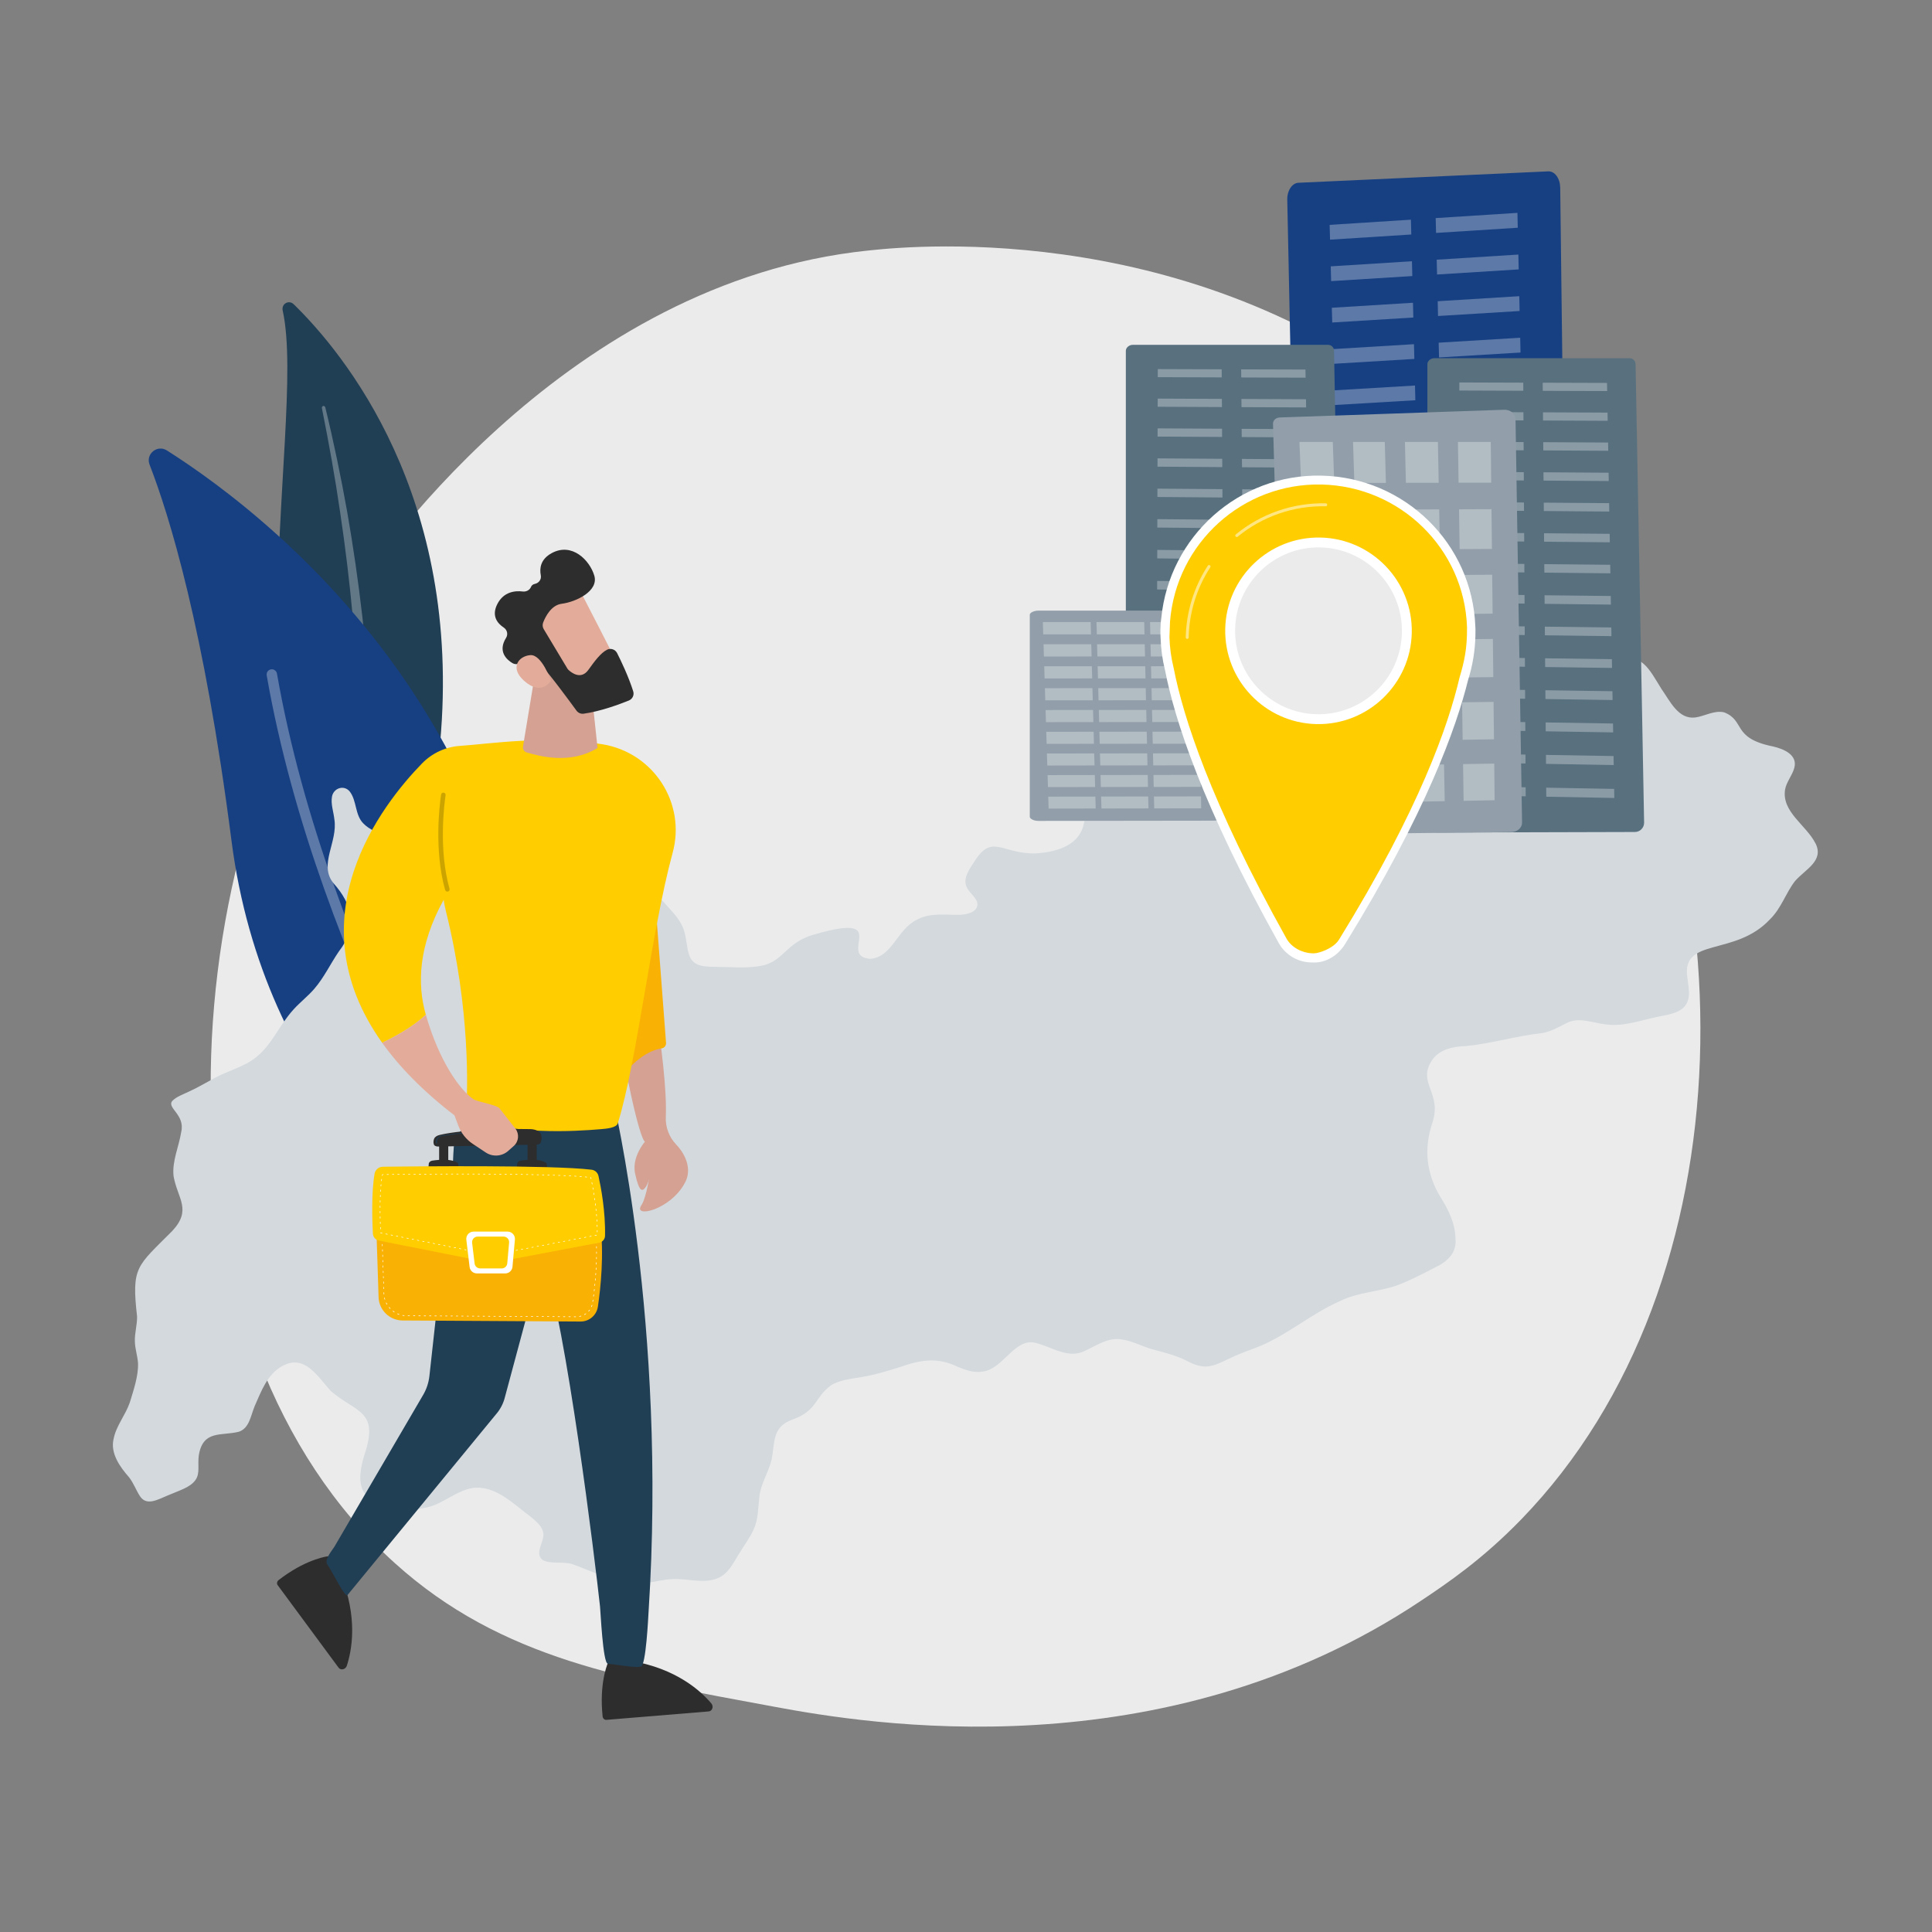 <?xml version="1.0" encoding="UTF-8"?>
<svg id="Ebene_1" data-name="Ebene 1" xmlns="http://www.w3.org/2000/svg" viewBox="0 0 1080 1080">
  <rect x="0" y="0" width="1080" height="1080" fill="#808080" stroke="none"/>
  <defs>
    <style>
      .cls-1 {
        fill: #174083;
      }

      .cls-2, .cls-3 {
        opacity: .3;
      }

      .cls-4 {
        fill: #2d2d2d;
      }

      .cls-5, .cls-6, .cls-3 {
        fill: #fff;
      }

      .cls-6 {
        opacity: .5;
      }

      .cls-7 {
        fill: #ffcd00;
      }

      .cls-8 {
        fill: #d4a192;
      }

      .cls-9 {
        fill: #59717f;
      }

      .cls-10 {
        fill: #929faa;
      }

      .cls-11 {
        opacity: .2;
      }

      .cls-12 {
        fill: #f9b104;
      }

      .cls-13 {
        fill: #203e54;
      }

      .cls-14 {
        fill: #ebebeb;
      }

      .cls-15 {
        fill: #d3d9dd;
      }

      .cls-16 {
        fill: #e3ac9a;
      }
    </style>
  </defs>
  <g id="Tirol">
    <path class="cls-14" d="M850.34,849.39c-21.68,22.34-41.07,35.48-55.92,45.39-144.82,96.7-310.37,68.83-361.56,59.3-82.58-15.37-152.29-26.21-212.18-80.32-136.09-122.95-129.47-379.44-25.48-538.33,12.33-18.84,116.16-172.75,282.07-194.44,4.06-.53,7.09-.83,9.74-1.11,25.67-2.72,184.71-17.06,314.4,91.59,18.56,15.55,48.44,43.61,76.14,86.39,101.3,156.44,101.62,398.74-27.21,531.53Z"/>
    <g>
      <g>
        <path class="cls-13" d="M158.03,173.57c-.82-3.74,3.45-6.13,6.17-3.48,27.62,26.92,94.38,107.23,81.84,245.08-15.73,172.95,20.5,236.87,64.56,276.29,0,0-59.61-19.28-98.48-84.18-95.44-159.34-39.51-367.27-54.09-433.7Z"/>
        <path class="cls-3" d="M179.94,228.11c3.87,19.36,7.38,38.78,10.2,58.27,2.92,19.47,5.28,39,7.06,58.56,1.7,19.55,3.06,39.12,3.61,58.68.64,19.56.47,39.09.24,58.69-.13,19.6-.36,39.34,1.34,59.25,1.68,19.87,5.66,39.97,13.01,58.87,1.84,4.71,3.76,9.41,5.93,13.96,2.09,4.59,4.37,9.09,6.72,13.55,4.75,8.9,10.06,17.51,15.94,25.7,11.8,16.35,25.9,30.93,41.33,43.33,1.62,1.31,3.9,1.04,5.07-.6,1.16-1.61.83-3.94-.72-5.26h-.01c-3.68-3.13-7.32-6.3-10.82-9.61-1.77-1.63-3.48-3.33-5.21-5.01-1.67-1.74-3.41-3.41-5.03-5.19-6.6-7.03-12.74-14.52-18.34-22.41-11.26-15.72-20.4-33.18-27.44-51.23-3.43-9.06-6.22-18.35-8.33-27.79-2.1-9.44-3.52-19.04-4.42-28.7-1.8-19.33-1.72-38.88-1.73-58.48-.03-19.61-.2-39.32-1.13-59.04-.44-9.85-1.06-19.71-1.84-29.55-.36-4.92-.82-9.84-1.27-14.76-.49-4.92-1.01-9.83-1.56-14.74-2.26-19.64-5.09-39.23-8.5-58.73-3.5-19.48-7.5-38.89-12.19-58.13-.13-.55-.67-.9-1.19-.79-.51.11-.82.63-.71,1.16Z"/>
      </g>
      <g>
        <path class="cls-1" d="M291.79,695.54c-1.22,7.36-9.57,11.07-15.91,7.15-34.99-21.68-128.38-91.91-146.49-232.85-15.29-119.01-34.89-182.09-45.78-210.11-2.3-5.93,4.3-11.34,9.67-7.94,59.25,37.51,242.9,177.12,198.51,443.76Z"/>
        <path class="cls-3" d="M281.87,697.43c-.13.13-.28.25-.44.35-1.35.88-3.15.49-4.03-.86-.99-1.53-99.57-154.85-128.31-319.37-.28-1.58.78-3.09,2.37-3.37,1.58-.28,3.09.78,3.37,2.37,28.53,163.32,126.47,315.69,127.46,317.21.77,1.19.57,2.73-.42,3.68Z"/>
      </g>
    </g>
    <path id="Tirol-2" data-name="Tirol" class="cls-15" d="M1014.96,471.57c4.65,9.67-5.49,14.18-11.48,20.88-5.15,6.59-7.7,15.25-14.04,21.44-19.58,21.03-49.6,9.83-46.21,32.49.39,3.3,1.17,7.06.84,10.35-.27,3.45-2.11,6.47-5.1,8.1-3.82,2.19-8.36,2.71-12.62,3.63-9.56,1.98-18.88,5.55-28.59,4.2-7.25-.79-15.16-4.32-21.92-.81-3.63,1.89-8.9,4.8-13.57,5.61-14.33,1.55-28.21,5.81-42.53,7.27-7.47.25-15.77,1.83-19.81,8.87-7.34,12.35,6.52,17.58.6,34.58-4.61,14.08-3.25,27.95,4.76,41.11,4.51,7.14,8.21,14.68,8.35,23.38.67,8.3-5.12,12.92-12,16.13-6.91,3.6-13.62,7.06-20.78,9.77-10.28,3.6-21.78,3.77-31.66,8.67-17.06,7.48-30.53,20.02-48.12,26.53-5.06,1.84-9.83,3.64-14.7,6.04-8.97,4.44-13.56,6.01-23.05.85-6.07-3.06-12.71-4.66-19.22-6.41-5.98-1.69-11.63-4.94-17.67-5.58-7.11-.96-13.27,3.33-19.39,6.19-9.55,5.23-18.64-1.81-27.88-4.1-11.78-3.38-18.06,14.34-29.77,15.96-4.65.85-9.28-.74-13.62-2.48-11.87-5.78-20.92-4.17-33.04.08-6.95,2.19-13.94,4.29-21.15,5.47-5.87,1.09-12.15,1.5-17.27,4.75-9.35,7.18-7.41,14.04-21.5,19.07-11.18,4.13-9.63,12.47-11.45,22.15-1.73,7.42-6.25,13.73-6.93,21.41-.72,6-.52,12.2-3.13,17.73-1.92,4.43-5.49,9.19-8.46,14.12-3.06,4.93-5.78,10.66-11.36,13.09-8.3,3.57-17.38.01-26.18.66-4.29.23-8.53,1.33-12.77,1.93-14.85,2.49-28.58-5.28-42.35-10.25-5.28-1.79-12.3.09-16.85-2.4-5.39-4.24,2.42-11.3-.06-16.65-1.14-3.06-3.88-5.22-6.33-7.28-9.67-7.07-19.72-17.93-32.62-16.34-8.74,1.38-15.83,8.08-24.22,10.52-12.05,3.07-30.07,2.11-36.57-7.96-3.79-5.77-1.79-14.7.21-21.19,8.29-24.81-4.41-23.22-18.88-35.58-7.71-8.69-14.79-20.78-27.2-13.88-8.31,4.61-11.69,14.22-15.34,22.4-2.32,5.83-3.04,12.26-8.77,14.26-9.91,2.5-20.06-1.14-22.43,13.16-.75,5.43.78,9.97-1.78,13.7-1.5,2.23-3.88,3.7-6.31,4.87-2.94,1.39-6.2,2.56-9.23,3.87-6.08,2.55-12.06,6.07-15.71.22-2.09-3.28-3.51-7.2-5.91-10.3-5.08-5.75-10.63-13.44-8.69-21.52,1.48-7.43,6.56-13.12,9.06-20.35,2.11-6.98,4.86-14.86,4.59-22.01-.28-4.04-1.66-7.96-1.76-12.03-.18-4.72,1.33-9.31,1.23-14.05-3.17-27.85-.17-27.83,19.59-47.7,11.22-11.98,3.05-18.08.82-30.67-.97-8.29,2.99-16.62,4.26-24.69,2.35-9.78-8.23-13.48-4.98-17.42,2.32-2.42,6.09-3.65,9.24-5.19,4.98-2.22,9.72-5.13,14.65-7.75,7.4-4,16.29-6.1,22.9-11.43,9.1-7.23,12.8-17.79,21.03-26.81,3.68-4.06,8.14-7.47,11.68-11.62,5.38-6.3,8.87-13.8,13.62-20.77,10.49-13.44,7.8-26.09-3.05-38.17-8.44-10.39,2.62-23.07.52-35.77-.45-4.11-2.05-8.48-1.33-12.53.79-4.75,6.56-6.82,9.83-3.05,4.13,5.07,2.91,13.28,7.79,18.05,6.65,6.79,19.88,8.4,29.09,5.22,10.3-4.08,11.38-15.15,24.96-13.85,12.45.74,22.6,8.24,33.77,12.91,6.99,3.07,13.69,8.64,21.11,9.85,8.73,1.25,16.28-4.75,24.27-7.14,5.64-2.1,15.48-1.69,16.34,5.6.15,3.76-3.26,7.54-3.6,11.5-.67,7,7.49,8.83,12.32,11.6,4.65,2.53,8.18,6.69,11.86,10.76,3.63,4.03,7.27,7.98,8.92,12.92,1.46,4.22,1.52,9.02,2.74,13.27,2.3,8.3,9.96,7.23,17.6,7.52,6.82.03,13.11.64,19.78-.2,16.58-1.49,15.14-13.46,34.06-18.31,42.57-12.12,11.21,12.5,30.09,13.97,12.47-1.02,14.71-16.49,26.36-22.05,7.51-3.97,16.24-2.32,24.3-2.59,4.21-.31,10.05-1.89,9.11-6.85-.62-2.69-4.08-5.23-5.57-7.99-3.11-5.51,1.69-11.3,4.65-15.92,9.49-14.47,15.26-3.01,33.86-3.54,10.43-.75,22.69-3.79,26.16-14.68,3.75-15,7.26-31.39,26.38-30.84,13.46.74,27.15-1.14,40.5-.51,10.74.75,21.41,5.48,30.14-3.59,10.13-9.74,25.08-12.23,39.02-12.75,21.84-3.64,48.41.72,70.1-.75,16.52-1.24,24.14-9.6,16.55-27.27-2.04-5.82-6.56-11.11-6.21-16.93.75-6.56,7.7-9.3,12.44-13.07,4.39-3.11,7.89-7.52,12.78-9.83,13.36-4.79-2.44,20.83,5.3,25.55,3.9,2.5,9.68-.1,13.9-1.03,8.23-2.28,13.58-.92,21.63-.67,5,.18,10.16-.56,14.98-1.72,14.78-4.84,18.89,4.94,25.96,16.28,4.7,6.62,9.33,16.98,18.78,15.82,5.31-.7,10.67-4.18,16.18-2.87,12.01,4.72,4.13,14.38,27.32,19.07,6.05,1.39,13.95,4.72,11.87,12.08-1.12,4.11-4.36,7.73-5.13,11.98-2,12.55,11.82,19.86,16.96,30.06l.08.17Z"/>
    <g>
      <g>
        <path class="cls-4" d="M190.3,880.07l-6.89-10.12s-10.86,1.17-25.1,11.41c-.84.61-1.7,1.23-2.56,1.91-.92.72-1.17,1.97-.54,2.83l34.08,46.17c1.09,1.47,3.43,1.09,4.32-.54.08-.14.16-.28.22-.44,2.74-8.26,6.54-27-3.53-51.22Z"/>
        <path class="cls-4" d="M397.99,952.74c-.08-.14-.15-.28-.26-.41-5.59-6.68-19.53-19.76-45.42-23.93l-12.23.54s-4.72,9.85-3.49,27.35c.07,1.04.16,2.09.27,3.18.12,1.16,1.06,2.03,2.12,1.94l57.19-4.71c1.83-.15,2.73-2.35,1.81-3.96Z"/>
        <path class="cls-13" d="M342.66,614.39l-72.19-2.6s-16.41,23.7-16.8,29.36c-.21,2.99-.36,5.84-.46,8.57l-13.16,119.45c-.43,3.88-1.69,7.61-3.71,10.95l-49.4,84.5c-1.78,2.75-5.92,7.53-3.89,10.11,2.34,2.96,9.73,18.59,11.19,16.93l82.97-100.99c2.43-2.77,4.16-6.08,5.04-9.65l21.1-78.51c13.37,39.31,29.23,169.39,32.07,195.53.3,2.74,1.6,31.74,4.35,31.98,5.14.46,14.17,2.33,18.45,1.7,2.91-.43,4.16-27.96,4.35-30.89,10.37-160.79-19.9-286.45-19.9-286.45Z"/>
      </g>
      <g>
        <path class="cls-8" d="M383.19,660.58c3.35-6.74.52-14.79-5.23-20.81-3.98-4.16-6.05-9.8-5.78-15.54,1.23-26.44-11.13-107.61-23.52-117.53-21.58-17.26,5.75,127.29,11.84,131.51,6.8,1.86,1.44,30.65-1.85,35.34-5.46,7.8,16.66,2.87,24.53-12.97Z"/>
        <path class="cls-8" d="M363,635.41s-10.35,9.69-7.95,20.72c2.41,11.03,4.21,9.92,6.12,7.12,1.91-2.8,9.38-26.95,1.83-27.84Z"/>
        <path class="cls-12" d="M347.91,601.1c6.79-7.96,13.98-13.79,22.05-15.08,1.45-.23,2.47-1.55,2.36-3.01l-8.69-114.49-38.63,31.41,22.92,101.17Z"/>
      </g>
      <g>
        <path class="cls-7" d="M376.01,476.74c7.58-27.8-10.63-55.89-39.05-60.66-31.65-5.31-63.93-.16-79.79.87-8.05.52-15.6,4.02-21.23,9.79-22.34,22.9-72.17,86.26-22.29,156.19,7.13-3.41,17.31-8.96,24.4-15.66-4.95-17.18-4.13-38.7,9.97-64.3.3,2.12.7,4.22,1.22,6.29,13.91,55.62,12.08,101.09,11.41,111.58-.09,1.39.63,2.74,1.89,3.34,22.1,10.51,58.71,8.31,73.52,7.02,2.71-.24,8.48-.65,9.29-3.24,10.85-34.75,18.62-107.05,30.66-151.21Z"/>
        <path class="cls-11" d="M248.83,497.51c-6.25-22.27-3.13-47.46-2.26-53.36.1-.71.77-1.18,1.48-1.06h0c.68.12,1.14.75,1.04,1.43-.84,5.7-3.93,30.48,2.2,52.3.19.67-.19,1.36-.85,1.56h0c-.68.2-1.4-.19-1.59-.87Z"/>
      </g>
      <path class="cls-8" d="M301.18,363.97l-8.83,53.41c-.23,1.44.64,2.83,2.05,3.23,6.68,1.92,24.18,7.05,39.63-2.5l-4.65-43.57-28.2-10.58Z"/>
      <g>
        <path class="cls-12" d="M210.29,683.6l1.34,41.52c.23,7.24,6.17,13,13.45,13.04l99.43.59c4.86.03,9.01-3.51,9.72-8.3,1.55-10.49,3.54-29.25,1.31-46.86h-125.24Z"/>
        <path class="cls-5" d="M321.83,736.23h-.9c-.08,0-.15-.07-.15-.16,0-.08.07-.15.15-.15h.9c.08,0,.15.07.15.16,0,.08-.07.15-.15.15ZM318.83,736.21h-.9c-.08,0-.15-.07-.15-.16,0-.08.07-.15.15-.15h.9c.08,0,.15.07.15.16,0,.08-.07.15-.15.15ZM315.84,736.2h-.9c-.08,0-.15-.07-.15-.16,0-.08.07-.15.15-.15h.9c.08,0,.15.07.15.16,0,.08-.07.15-.15.15ZM312.84,736.18h-.9c-.08,0-.15-.07-.15-.16,0-.08.07-.15.15-.15h.9c.08,0,.15.07.15.16,0,.08-.07.15-.15.15ZM309.85,736.16h-.9c-.08,0-.15-.07-.15-.16,0-.08.08-.14.15-.15h.9c.08,0,.15.07.15.16,0,.08-.07.15-.15.15ZM306.85,736.14h-.9c-.08,0-.15-.07-.15-.16,0-.08.07-.15.15-.15h.9c.08,0,.15.07.15.16,0,.08-.07.15-.15.15ZM303.86,736.12h-.9c-.08,0-.15-.07-.15-.16,0-.08.07-.15.15-.15h.9c.08,0,.15.07.15.16,0,.08-.07.15-.15.15ZM300.86,736.11h-.9c-.08,0-.15-.07-.15-.16,0-.08.07-.15.15-.15h.9c.08,0,.15.07.15.16,0,.08-.07.15-.15.15ZM297.87,736.09h-.9c-.08,0-.15-.07-.15-.16,0-.08.08-.15.15-.15h.9c.08,0,.15.07.15.16,0,.08-.07.15-.15.15ZM294.87,736.07h-.9c-.08,0-.15-.07-.15-.16,0-.08.07-.15.15-.15h.9c.08,0,.15.07.15.16,0,.08-.07.15-.15.15ZM291.87,736.05h-.9c-.08,0-.15-.07-.15-.16,0-.08.07-.15.15-.15h.9c.08,0,.15.07.15.16,0,.08-.07.15-.15.15ZM323.91,736.05c-.07,0-.13-.05-.15-.12-.02-.08.04-.16.12-.18.29-.06.58-.13.86-.21.08-.02.16.02.19.1.02.08-.02.16-.1.19-.29.09-.59.16-.89.22,0,0-.02,0-.03,0ZM288.88,736.04h-.9c-.08,0-.15-.07-.15-.16,0-.08.07-.15.15-.15h.9c.08,0,.15.07.15.16,0,.08-.07.15-.15.15ZM285.88,736.02h-.9c-.08,0-.15-.07-.15-.16,0-.08.07-.16.15-.15h.9c.08,0,.15.07.15.16,0,.08-.07.15-.15.15ZM282.89,736h-.9c-.08,0-.15-.07-.15-.16,0-.08.07-.15.15-.15h.9c.08,0,.15.07.15.16,0,.08-.07.15-.15.15ZM279.89,735.98h-.9c-.08,0-.15-.07-.15-.16,0-.08.07-.15.15-.15h.9c.08,0,.15.07.15.16,0,.08-.07.15-.15.15ZM276.9,735.97h-.9c-.08,0-.15-.07-.15-.16,0-.08.07-.15.15-.15h.9c.08,0,.15.07.15.16,0,.08-.07.15-.15.15ZM273.9,735.95h-.9c-.08,0-.15-.07-.15-.16,0-.08.07-.15.15-.15h.9c.08,0,.15.07.15.16,0,.08-.07.15-.15.15ZM270.91,735.93h-.9c-.08,0-.15-.07-.15-.16,0-.08.07-.15.15-.15h.9c.08,0,.15.07.15.16,0,.08-.07.15-.15.15ZM267.91,735.91h-.9c-.08,0-.15-.07-.15-.16,0-.08.07-.14.15-.15h.9c.08,0,.15.07.15.16,0,.08-.07.15-.15.15ZM264.92,735.89h-.9c-.08,0-.15-.07-.15-.16,0-.08.07-.15.15-.15h.9c.08,0,.15.07.15.16,0,.08-.07.15-.15.15ZM261.92,735.88h-.9c-.08,0-.15-.07-.15-.16,0-.08.07-.15.15-.15h.9c.08,0,.15.07.15.16,0,.08-.07.15-.15.15ZM258.92,735.86h-.9c-.08,0-.15-.07-.15-.16,0-.08.07-.15.15-.15h.9c.08,0,.15.07.15.16,0,.08-.07.15-.15.15ZM255.93,735.84h-.9c-.08,0-.15-.07-.15-.16,0-.08.07-.15.15-.15h.9c.08,0,.15.07.15.16,0,.08-.07.15-.15.15ZM252.93,735.82h-.9c-.08,0-.15-.07-.15-.16,0-.08.07-.15.15-.15h.9c.08,0,.15.07.15.16,0,.08-.07.15-.15.15ZM249.94,735.81h-.9c-.08,0-.15-.07-.15-.16,0-.08.07-.15.15-.15h.9c.08,0,.15.07.15.16,0,.08-.07.15-.15.15ZM246.94,735.79h-.9c-.08,0-.15-.07-.15-.16,0-.08.07-.15.15-.15h.9c.08,0,.15.07.15.16,0,.08-.07.15-.15.15ZM243.95,735.77h-.9c-.08,0-.15-.07-.15-.16,0-.08.07-.16.15-.15h.9c.08,0,.15.07.15.16,0,.08-.07.15-.15.15ZM240.95,735.75h-.9c-.08,0-.15-.07-.15-.16,0-.08.07-.15.15-.15h.9c.08,0,.15.07.15.16,0,.08-.07.15-.15.15ZM237.96,735.74h-.9c-.08,0-.15-.07-.15-.16,0-.08.07-.15.15-.15h.9c.08,0,.15.07.15.16,0,.08-.07.15-.15.15ZM234.96,735.72h-.9c-.08,0-.15-.07-.15-.16,0-.08.07-.15.15-.15h.9c.08,0,.15.07.15.16,0,.08-.07.15-.15.15ZM231.96,735.7h-.9c-.08,0-.15-.07-.15-.16,0-.08.07-.15.15-.15h.9c.08,0,.15.07.15.16,0,.08-.07.15-.15.15ZM228.97,735.68h-.9c-.08,0-.15-.07-.15-.16,0-.08.07-.15.15-.15h.9c.08,0,.15.07.15.16,0,.08-.07.15-.15.15ZM225.98,735.59s-.01,0-.02,0c-.3-.03-.6-.08-.9-.14-.08-.02-.13-.09-.12-.17.02-.08.09-.14.17-.12.29.05.59.1.88.13.08,0,.14.08.13.17,0,.08-.07.13-.15.13ZM326.71,735.01c-.05,0-.1-.03-.13-.08-.04-.07-.02-.16.06-.2.26-.15.51-.31.75-.47.07-.05.16-.03.21.04.05.07.03.16-.04.21-.25.17-.51.34-.77.49-.02.01-.05.02-.07.02ZM223.07,734.9s-.03,0-.05,0c-.28-.1-.57-.22-.84-.34-.08-.03-.11-.12-.08-.2.03-.08.12-.11.2-.08.27.12.55.23.82.33.08.03.12.11.09.19-.02.06-.08.1-.14.1ZM220.4,733.56s-.06,0-.08-.02c-.25-.17-.5-.34-.74-.52-.07-.05-.08-.14-.03-.21.05-.07.14-.08.21-.03.23.18.48.35.72.51.07.05.09.14.04.21-.03.04-.08.07-.13.07ZM329.03,733.14s-.07-.01-.1-.04c-.06-.06-.07-.15-.01-.21.2-.22.38-.45.56-.69.05-.07.14-.08.21-.03.07.05.08.14.03.21-.18.24-.37.48-.58.71-.03.03-.07.05-.11.05ZM218.11,731.65s-.08-.02-.11-.05c-.21-.22-.41-.45-.6-.68-.05-.06-.04-.16.02-.21.06-.05.16-.04.21.02.19.23.38.45.59.67.06.06.05.15,0,.21-.03.03-.07.04-.1.04ZM330.63,730.63s-.04,0-.06-.01c-.08-.03-.11-.12-.08-.2.12-.27.22-.55.31-.83.03-.08.11-.12.19-.1.08.03.12.11.1.19-.09.29-.2.58-.32.86-.02.06-.08.09-.14.09ZM216.32,729.25c-.05,0-.1-.03-.13-.07-.15-.26-.3-.53-.43-.8-.04-.07,0-.16.07-.2.07-.04.16,0,.2.07.13.26.27.53.42.78.04.07.02.16-.05.2-.02.01-.05.02-.07.02ZM331.37,727.73s-.01,0-.02,0c-.08-.01-.14-.09-.13-.17.04-.29.08-.59.13-.89.01-.08.09-.14.17-.13.08.01.14.09.13.17-.04.3-.08.6-.13.89-.01.07-.07.13-.15.13ZM215.13,726.51c-.06,0-.12-.04-.14-.11-.09-.29-.16-.58-.23-.88-.02-.08.03-.16.11-.18.08-.02.16.03.18.11.06.29.14.58.22.86.02.08-.02.16-.1.19-.01,0-.03,0-.04,0ZM331.78,724.77s-.01,0-.02,0c-.08-.01-.14-.09-.13-.17.04-.29.08-.59.11-.89.01-.08.08-.14.17-.13.08.01.14.09.13.17-.04.3-.08.6-.11.89,0,.08-.07.13-.15.13ZM214.62,723.57c-.08,0-.15-.06-.15-.14,0-.1-.01-.21-.01-.31l-.02-.59c0-.08.06-.15.15-.15.08,0,.15.06.15.15l.02.59c0,.1,0,.2.01.3,0,.08-.06.15-.14.16,0,0,0,0,0,0ZM332.15,721.79s-.01,0-.02,0c-.08,0-.14-.08-.13-.17.03-.29.07-.59.1-.89,0-.08.08-.14.17-.13.08,0,.14.08.13.17-.03.3-.07.6-.1.89,0,.08-.07.13-.15.13ZM214.52,720.57c-.08,0-.15-.06-.15-.15l-.03-.9c0-.08.06-.15.14-.15.08,0,.15.06.15.15l.03.9c0,.08-.06.15-.14.15h0ZM332.47,718.81s-.01,0-.02,0c-.08,0-.14-.08-.13-.16.03-.3.06-.59.09-.89,0-.08.08-.14.16-.13.08,0,.14.08.13.16-.03.3-.06.6-.09.9,0,.08-.07.13-.15.13ZM214.42,717.58c-.08,0-.15-.06-.15-.15l-.03-.9c0-.08.06-.15.14-.15.08,0,.15.06.15.15l.03.9c0,.08-.06.15-.14.15h0ZM332.75,715.83s0,0-.01,0c-.08,0-.14-.08-.14-.16.03-.3.05-.59.08-.89,0-.08.08-.14.16-.14.08,0,.14.08.14.16-.02.3-.05.6-.08.9,0,.08-.07.14-.15.14ZM214.33,714.58c-.08,0-.15-.06-.15-.15l-.03-.9c0-.08.06-.15.14-.15.07,0,.15.06.15.14l.03.9c0,.08-.06.15-.15.15h0ZM332.99,712.84s0,0-.01,0c-.08,0-.14-.08-.14-.16.02-.3.04-.6.06-.9,0-.08.08-.15.16-.14.08,0,.14.08.14.16-.02.3-.04.6-.06.9,0,.08-.07.14-.15.14ZM214.23,711.59c-.08,0-.15-.06-.15-.14l-.03-.9c0-.08.06-.15.14-.15.07,0,.15.06.15.14l.03.9c0,.08-.06.15-.14.15h0ZM333.19,709.85s0,0,0,0c-.08,0-.15-.08-.14-.16.02-.3.03-.6.05-.9,0-.08.08-.15.16-.14.08,0,.15.07.14.16-.02.3-.03.6-.05.9,0,.08-.07.14-.15.14ZM214.14,708.6c-.08,0-.15-.06-.15-.14l-.03-.9c0-.08.06-.15.14-.15.07,0,.15.06.15.14l.03.9c0,.08-.06.15-.14.15h0ZM333.33,706.86h0c-.08,0-.15-.07-.14-.16.01-.3.02-.6.03-.9,0-.08.07-.14.16-.14.08,0,.15.07.14.16-.01.3-.02.6-.03.9,0,.08-.07.14-.15.14ZM214.04,705.6c-.08,0-.15-.06-.15-.15l-.03-.9c0-.08.06-.15.14-.15.07,0,.15.06.15.15l.03.9c0,.08-.06.15-.14.15h0ZM333.43,703.87h0c-.08,0-.15-.07-.15-.15,0-.3.01-.6.02-.9,0-.08.07-.15.15-.15h0c.08,0,.15.07.15.15,0,.3-.01.6-.02.9,0,.08-.07.15-.15.15ZM213.94,702.61c-.08,0-.15-.06-.15-.15l-.03-.9c0-.08.06-.15.14-.15.08,0,.15.06.15.15l.03.9c0,.08-.06.15-.14.15h0ZM333.47,700.87h0c-.08,0-.15-.07-.15-.15,0-.3,0-.6,0-.9,0-.08.07-.15.15-.15s.15.07.15.15c0,.3,0,.6,0,.9,0,.08-.07.15-.15.15ZM213.85,699.61c-.08,0-.15-.06-.15-.14l-.03-.9c0-.08.06-.15.14-.15.08,0,.15.06.15.15l.03.9c0,.08-.06.15-.14.15h0ZM333.46,697.88c-.08,0-.15-.07-.15-.15,0-.3,0-.6-.01-.9,0-.08.06-.15.15-.15.09.01.15.06.15.15,0,.3.01.6.01.9,0,.08-.06.15-.15.15h0ZM213.75,696.62c-.08,0-.15-.06-.15-.15l-.03-.9c0-.08.06-.15.14-.15.08,0,.15.06.15.15l.03.9c0,.08-.06.15-.14.15h0ZM333.39,694.88c-.08,0-.15-.06-.15-.14-.01-.3-.02-.6-.03-.9,0-.08.06-.15.14-.16.08,0,.15.06.16.14.01.3.02.6.03.9,0,.08-.06.15-.14.16h0ZM213.65,693.63c-.08,0-.15-.06-.15-.14l-.03-.9c0-.08.06-.15.14-.15.08,0,.15.06.15.14l.03.9c0,.08-.06.15-.14.15h0ZM333.26,691.89c-.08,0-.14-.06-.15-.14-.02-.3-.03-.6-.05-.9,0-.08.06-.15.14-.16.08,0,.15.06.16.14.02.3.04.6.05.9,0,.08-.06.15-.14.16,0,0,0,0,0,0ZM213.56,690.63c-.08,0-.15-.06-.15-.15l-.03-.9c0-.08.06-.15.14-.15.08,0,.15.06.15.15l.03.9c0,.08-.06.15-.14.15h0ZM333.05,688.9c-.08,0-.14-.06-.15-.14-.02-.3-.05-.6-.07-.89,0-.08.05-.15.14-.16.09,0,.16.05.16.14.03.3.05.6.08.9,0,.08-.06.15-.14.16,0,0,0,0-.01,0ZM213.46,687.64c-.08,0-.15-.06-.15-.15l-.03-.9c0-.08.06-.15.14-.15.07,0,.15.06.15.15l.03.9c0,.08-.06.15-.14.15h0ZM332.78,685.92c-.08,0-.14-.06-.15-.13-.03-.3-.06-.6-.1-.89,0-.08.05-.16.13-.17.08-.01.16.05.17.13.03.3.07.6.1.89,0,.08-.05.16-.13.16,0,0-.01,0-.02,0ZM213.37,684.64c-.08,0-.15-.06-.15-.15l-.03-.9c0-.08.06-.15.14-.15.07,0,.15.06.15.15l.03.9c0,.08-.06.15-.14.15h0ZM331.72,683.75h-.9c-.08,0-.15-.07-.15-.15s.07-.15.15-.15h.9c.08,0,.15.07.15.15s-.07.15-.15.15ZM328.72,683.75h-.9c-.08,0-.15-.07-.15-.15s.07-.15.15-.15h.9c.08,0,.15.07.15.15s-.07.15-.15.15ZM325.72,683.75h-.9c-.08,0-.15-.07-.15-.15s.07-.15.15-.15h.9c.08,0,.15.07.15.15s-.07.15-.15.15ZM322.73,683.75h-.9c-.08,0-.15-.07-.15-.15s.07-.15.15-.15h.9c.08,0,.15.07.15.15s-.07.15-.15.15ZM319.73,683.75h-.9c-.08,0-.15-.07-.15-.15s.07-.15.15-.15h.9c.08,0,.15.07.15.15s-.07.15-.15.15ZM316.74,683.75h-.9c-.08,0-.15-.07-.15-.15s.07-.15.15-.15h.9c.08,0,.15.07.15.15s-.07.15-.15.15ZM313.74,683.75h-.9c-.08,0-.15-.07-.15-.15s.07-.15.15-.15h.9c.08,0,.15.07.15.15s-.07.15-.15.15ZM310.75,683.75h-.9c-.08,0-.15-.07-.15-.15s.07-.15.15-.15h.9c.08,0,.15.07.15.15s-.07.15-.15.15ZM307.75,683.75h-.9c-.08,0-.15-.07-.15-.15s.07-.15.15-.15h.9c.08,0,.15.07.15.15s-.07.15-.15.15ZM304.76,683.75h-.9c-.08,0-.15-.07-.15-.15s.07-.15.15-.15h.9c.08,0,.15.07.15.15s-.07.15-.15.15ZM301.76,683.75h-.9c-.08,0-.15-.07-.15-.15s.07-.15.15-.15h.9c.08,0,.15.07.15.15s-.07.15-.15.15ZM298.76,683.75h-.9c-.08,0-.15-.07-.15-.15s.07-.15.15-.15h.9c.08,0,.15.07.15.15s-.07.15-.15.15ZM295.77,683.75h-.9c-.08,0-.15-.07-.15-.15s.07-.15.15-.15h.9c.08,0,.15.07.15.15s-.07.15-.15.15ZM292.77,683.75h-.9c-.08,0-.15-.07-.15-.15s.07-.15.15-.15h.9c.08,0,.15.07.15.15s-.07.15-.15.15ZM289.78,683.75h-.9c-.08,0-.15-.07-.15-.15s.07-.15.15-.15h.9c.08,0,.15.07.15.15s-.07.15-.15.15ZM286.78,683.75h-.9c-.08,0-.15-.07-.15-.15s.07-.15.15-.15h.9c.08,0,.15.07.15.15s-.07.15-.15.15ZM283.79,683.75h-.9c-.08,0-.15-.07-.15-.15s.07-.15.15-.15h.9c.08,0,.15.07.15.15s-.07.15-.15.15ZM280.79,683.75h-.9c-.08,0-.15-.07-.15-.15s.07-.15.15-.15h.9c.08,0,.15.07.15.15s-.07.15-.15.15ZM277.8,683.75h-.9c-.08,0-.15-.07-.15-.15s.07-.15.15-.15h.9c.08,0,.15.07.15.15s-.07.15-.15.15ZM274.8,683.75h-.9c-.08,0-.15-.07-.15-.15s.07-.15.15-.15h.9c.08,0,.15.07.15.15s-.07.15-.15.15ZM271.81,683.75h-.9c-.08,0-.15-.07-.15-.15s.07-.15.15-.15h.9c.08,0,.15.07.15.15s-.07.15-.15.15ZM268.81,683.75h-.9c-.08,0-.15-.07-.15-.15s.07-.15.15-.15h.9c.08,0,.15.07.15.15s-.07.15-.15.15ZM265.81,683.75h-.9c-.08,0-.15-.07-.15-.15s.07-.15.15-.15h.9c.08,0,.15.07.15.15s-.07.15-.15.15ZM262.82,683.75h-.9c-.08,0-.15-.07-.15-.15s.07-.15.15-.15h.9c.08,0,.15.07.15.15s-.07.15-.15.15ZM259.82,683.75h-.9c-.08,0-.15-.07-.15-.15s.07-.15.15-.15h.9c.08,0,.15.07.15.15s-.07.15-.15.15ZM256.83,683.75h-.9c-.08,0-.15-.07-.15-.15s.07-.15.15-.15h.9c.08,0,.15.07.15.15s-.07.15-.15.15ZM253.83,683.75h-.9c-.08,0-.15-.07-.15-.15s.07-.15.15-.15h.9c.08,0,.15.07.15.15s-.07.15-.15.15ZM250.84,683.75h-.9c-.08,0-.15-.07-.15-.15s.07-.15.15-.15h.9c.08,0,.15.07.15.15s-.07.15-.15.15ZM247.84,683.75h-.9c-.08,0-.15-.07-.15-.15s.07-.15.15-.15h.9c.08,0,.15.07.15.15s-.07.15-.15.15ZM244.85,683.75h-.9c-.08,0-.15-.07-.15-.15s.07-.15.15-.15h.9c.08,0,.15.07.15.15s-.07.15-.15.15ZM241.85,683.75h-.9c-.08,0-.15-.07-.15-.15s.07-.15.15-.15h.9c.08,0,.15.07.15.15s-.07.15-.15.15ZM238.85,683.75h-.9c-.08,0-.15-.07-.15-.15s.07-.15.15-.15h.9c.08,0,.15.07.15.15s-.07.15-.15.15ZM235.86,683.75h-.9c-.08,0-.15-.07-.15-.15s.07-.15.15-.15h.9c.08,0,.15.07.15.15s-.07.15-.15.15ZM232.86,683.75h-.9c-.08,0-.15-.07-.15-.15s.07-.15.15-.15h.9c.08,0,.15.07.15.15s-.07.15-.15.15ZM229.87,683.75h-.9c-.08,0-.15-.07-.15-.15s.07-.15.15-.15h.9c.08,0,.15.07.15.15s-.07.15-.15.15ZM226.87,683.75h-.9c-.08,0-.15-.07-.15-.15s.07-.15.15-.15h.9c.08,0,.15.07.15.15s-.07.15-.15.15ZM223.88,683.75h-.9c-.08,0-.15-.07-.15-.15s.07-.15.15-.15h.9c.08,0,.15.07.15.15s-.07.15-.15.15ZM220.88,683.75h-.9c-.08,0-.15-.07-.15-.15s.07-.15.15-.15h.9c.08,0,.15.07.15.15s-.07.15-.15.15ZM217.89,683.75h-.9c-.08,0-.15-.07-.15-.15s.07-.15.15-.15h.9c.08,0,.15.07.15.15s-.07.15-.15.15ZM214.89,683.75h-.9c-.08,0-.15-.07-.15-.15s.07-.15.15-.15h.9c.08,0,.15.07.15.15s-.07.15-.15.15Z"/>
        <g>
          <path class="cls-4" d="M250.58,648.42v-9.95h-5.1v9.9c-1.56.11-2.94.29-3.89.44-.83.13-1.53.67-1.87,1.44l-.3,3.2,17.2.49-.55-3.72c-1.41-1.05-3.4-1.58-5.49-1.8Z"/>
          <path class="cls-4" d="M305.5,650.22c-1.41-1.05-3.4-1.58-5.49-1.8v-11.01h-5.1v10.96c-1.56.11-2.94.29-3.89.44-.83.13-1.53.67-1.87,1.44l-.3,3.2,17.2.49-.55-3.72Z"/>
        </g>
        <path class="cls-4" d="M244.96,640.93l54.88-1.09c1.25-.02,2.31-.56,2.53-1.3.3-1.03.57-2.56.17-4.16-.45-1.81-3.06-3.16-6.14-3.2-10.24-.15-36.3-.14-50.66,3.26-1.52.36-2.65,1.14-3.03,2.08-.37.9-.61,2.11-.13,3.33.25.65,1.26,1.1,2.39,1.08Z"/>
        <path class="cls-13" d="M244.01,639.26c-.15,0-.28-.07-.3-.16,0-.05-.21-1.29.33-2.48.41-.91,1.62-1.65,3.16-1.92,3.06-.54,8.91-1.45,13.69-1.53.17,0,.3.08.31.17,0,.1-.13.18-.29.18-4.71.08-10.5.98-13.54,1.51-1.33.23-2.39.87-2.75,1.67-.51,1.13-.31,2.34-.31,2.36.02.1-.1.19-.27.2-.01,0-.02,0-.03,0Z"/>
        <path class="cls-7" d="M213.96,652.21c17.73-.23,94.42-1.03,116.7,1.66,1.92.23,3.48,1.63,3.9,3.51,1.32,5.95,3.96,19.78,3.65,33.48-.04,1.86-1.41,3.44-3.25,3.79l-50.85,9.62h-18.06l-54.19-10.77c-1.91-.38-3.32-2-3.42-3.93-.35-6.89-.9-23.07.96-33.48.4-2.21,2.3-3.84,4.56-3.87Z"/>
        <path class="cls-5" d="M266.48,700.03s-.02,0-.03,0l-.88-.18c-.08-.02-.13-.09-.12-.18.02-.08.09-.13.18-.12l.88.18c.08.02.13.1.12.18-.01.07-.08.12-.15.12ZM283.41,700.03h-.9c-.08,0-.15-.07-.15-.15s.07-.15.15-.15h.9c.08,0,.15.07.15.15s-.07.15-.15.15ZM280.42,700.03h-.9c-.08,0-.15-.07-.15-.15s.07-.15.15-.15h.9c.08,0,.15.07.15.15s-.07.15-.15.15ZM277.42,700.03h-.9c-.08,0-.15-.07-.15-.15s.07-.15.15-.15h.9c.08,0,.15.07.15.15s-.07.15-.15.15ZM274.42,700.03h-.9c-.08,0-.15-.07-.15-.15s.07-.15.15-.15h.9c.08,0,.15.07.15.15s-.07.15-.15.15ZM271.43,700.03h-.9c-.08,0-.15-.07-.15-.15s.07-.15.15-.15h.9c.08,0,.15.07.15.15s-.07.15-.15.15ZM268.43,700.03h-.9c-.08,0-.15-.07-.15-.15s.07-.15.15-.15h.9c.08,0,.15.07.15.15s-.07.15-.15.15ZM285.48,699.69c-.07,0-.13-.05-.15-.12-.02-.08.04-.16.12-.17l.88-.17c.08-.02.16.04.18.12.02.08-.04.16-.12.17l-.88.17s-.02,0-.03,0ZM263.54,699.45s-.02,0-.03,0l-.88-.18c-.08-.02-.13-.09-.12-.18.02-.08.09-.13.18-.12l.88.18c.08.02.13.09.12.18-.01.07-.08.12-.15.12ZM288.42,699.14c-.07,0-.13-.05-.15-.12-.02-.08.04-.16.12-.18l.88-.17c.08-.01.16.04.17.12.02.08-.04.16-.12.17l-.88.17s-.02,0-.03,0ZM260.6,698.86s-.02,0-.03,0l-.88-.18c-.08-.02-.13-.09-.12-.18.02-.08.09-.13.18-.12l.88.18c.08.02.13.09.12.18-.01.07-.08.12-.15.12ZM291.36,698.58c-.07,0-.13-.05-.15-.12-.02-.08.04-.16.12-.17l.88-.17c.08-.02.16.04.17.12.02.08-.04.16-.12.17l-.88.17s-.02,0-.03,0ZM257.66,698.28s-.02,0-.03,0l-.88-.18c-.08-.02-.13-.09-.12-.18.02-.08.09-.14.18-.12l.88.18c.08.02.13.1.12.18-.01.07-.08.12-.15.12ZM294.31,698.02c-.07,0-.13-.05-.15-.12-.02-.08.04-.16.12-.17l.88-.17c.08-.01.16.04.17.12.02.08-.04.16-.12.17l-.88.17s-.02,0-.03,0ZM254.73,697.69s-.02,0-.03,0l-.88-.17c-.08-.02-.13-.09-.12-.18.02-.08.1-.13.18-.12l.88.17c.08.02.13.09.12.18-.01.07-.08.12-.15.12ZM297.25,697.47c-.07,0-.13-.05-.15-.12-.02-.08.04-.16.12-.17l.88-.17c.08-.01.16.04.17.12.02.08-.04.16-.12.17l-.88.17s-.02,0-.03,0ZM251.79,697.11s-.02,0-.03,0l-.88-.18c-.08-.02-.13-.09-.12-.18.02-.08.09-.13.18-.12l.88.18c.08.02.13.1.12.18-.01.07-.08.12-.15.12ZM300.19,696.91c-.07,0-.13-.05-.15-.12-.02-.08.04-.16.12-.17l.88-.17c.08-.02.16.04.17.12.02.08-.04.16-.12.17l-.88.17s-.02,0-.03,0ZM248.85,696.53s-.02,0-.03,0l-.88-.18c-.08-.02-.13-.09-.12-.18.02-.08.09-.13.18-.12l.88.18c.08.02.13.1.12.18-.01.07-.08.12-.15.12ZM303.14,696.35c-.07,0-.13-.05-.15-.12-.02-.08.04-.16.12-.17l.88-.17c.08-.01.16.04.17.12.02.08-.04.16-.12.17l-.88.17s-.02,0-.03,0ZM245.91,695.94s-.02,0-.03,0l-.88-.18c-.08-.02-.13-.09-.12-.18.02-.08.09-.14.18-.12l.88.18c.08.02.13.09.12.18-.01.07-.08.12-.15.12ZM306.08,695.8c-.07,0-.13-.05-.15-.12-.02-.08.04-.16.12-.17l.88-.17c.08-.02.16.04.17.12.02.08-.04.16-.12.17l-.88.17s-.02,0-.03,0ZM242.97,695.36s-.02,0-.03,0l-.88-.18c-.08-.02-.13-.09-.12-.18.02-.08.09-.13.18-.12l.88.18c.08.02.13.1.12.18-.01.07-.08.12-.15.12ZM309.02,695.24c-.07,0-.13-.05-.15-.12-.02-.08.04-.16.12-.17l.88-.17c.08-.01.16.04.18.12.02.08-.04.16-.12.17l-.88.17s-.02,0-.03,0ZM240.04,694.77s-.02,0-.03,0l-.88-.18c-.08-.02-.13-.09-.12-.18.02-.08.09-.13.18-.12l.88.18c.08.02.13.1.12.18-.01.07-.08.12-.15.12ZM311.97,694.68c-.07,0-.13-.05-.15-.12-.02-.08.04-.16.12-.17l.88-.17c.08-.01.16.04.17.12.02.08-.04.16-.12.17l-.88.17s-.02,0-.03,0ZM237.1,694.19s-.02,0-.03,0l-.88-.18c-.08-.02-.13-.09-.12-.18.02-.08.09-.13.18-.12l.88.18c.08.02.13.09.12.18-.01.07-.08.12-.15.12ZM314.91,694.13c-.07,0-.13-.05-.15-.12-.02-.08.04-.16.12-.17l.88-.17c.08-.02.16.04.17.12.02.08-.04.16-.12.17l-.88.17s-.02,0-.03,0ZM234.16,693.61s-.02,0-.03,0l-.88-.18c-.08-.02-.13-.09-.12-.18.02-.08.09-.14.18-.12l.88.18c.08.02.13.09.12.18-.01.07-.08.12-.15.12ZM317.85,693.57c-.07,0-.13-.05-.15-.12-.02-.08.04-.16.12-.17l.88-.17c.08-.01.16.04.17.12.02.08-.04.16-.12.17l-.88.17s-.02,0-.03,0ZM231.22,693.02s-.02,0-.03,0l-.88-.18c-.08-.02-.13-.09-.12-.18.02-.08.09-.14.18-.12l.88.18c.08.02.13.09.12.18-.01.07-.08.12-.15.12ZM320.8,693.01c-.07,0-.13-.05-.15-.12-.02-.08.04-.16.12-.17l.88-.17c.08-.01.16.04.18.12.02.08-.04.16-.12.17l-.88.17s-.02,0-.03,0ZM323.74,692.46c-.07,0-.13-.05-.15-.12-.02-.08.04-.16.12-.17l.88-.17c.08-.02.16.04.17.12.02.08-.04.16-.12.17l-.88.17s-.02,0-.03,0ZM228.28,692.44s-.02,0-.03,0l-.88-.18c-.08-.02-.13-.09-.12-.18.02-.08.09-.13.18-.12l.88.18c.08.02.13.09.12.18-.01.07-.08.12-.15.12ZM326.68,691.9c-.07,0-.13-.05-.15-.12-.02-.08.04-.16.12-.17l.88-.17c.08-.01.16.04.17.12.02.08-.04.16-.12.18l-.88.17s-.02,0-.03,0ZM225.35,691.85s-.02,0-.03,0l-.88-.18c-.08-.02-.13-.09-.12-.18.02-.08.09-.13.18-.12l.88.18c.08.02.13.1.12.18-.01.07-.08.12-.15.12ZM329.63,691.34c-.07,0-.13-.05-.15-.12-.02-.08.04-.16.12-.17l.88-.17c.08-.01.16.04.17.12.02.08-.04.16-.12.17l-.88.17s-.02,0-.03,0ZM222.41,691.27s-.02,0-.03,0l-.88-.18c-.08-.02-.13-.09-.12-.18.02-.08.09-.13.18-.12l.88.18c.08.02.13.09.12.18-.01.07-.08.12-.15.12ZM332.57,690.78c-.07,0-.13-.05-.15-.12-.02-.08.04-.16.12-.17l.88-.17c.08-.02.16.04.17.12.02.08-.04.16-.12.17l-.88.17s-.02,0-.03,0ZM219.47,690.69s-.02,0-.03,0l-.88-.18c-.08-.02-.13-.09-.12-.18.02-.08.09-.14.18-.12l.88.18c.08.02.13.09.12.18-.01.07-.08.12-.15.12ZM216.53,690.1s-.02,0-.03,0l-.88-.17c-.08-.02-.13-.09-.12-.18.02-.08.09-.13.18-.12l.88.17c.08.02.13.09.12.18-.01.07-.08.12-.15.12ZM213.59,689.52s-.02,0-.03,0l-.89-.18v-.22c-.02-.08.05-.15.13-.16.08,0,.15.05.16.13l.66.13c.08.02.13.09.12.18-.01.07-.08.12-.15.12ZM333.86,688.85c-.08,0-.15-.07-.15-.15v-.09c0-.27,0-.54,0-.81,0-.08.07-.15.15-.15.07,0,.15.07.15.15,0,.27,0,.54,0,.81v.09c0,.08-.07.15-.15.15ZM212.71,687.16c-.08,0-.15-.06-.15-.14-.01-.29-.02-.59-.04-.9,0-.08.06-.15.14-.16.09,0,.15.06.16.14.01.31.02.61.04.9,0,.08-.06.15-.14.16h0ZM333.82,685.85c-.08,0-.15-.06-.15-.15,0-.3-.02-.6-.03-.9,0-.08.06-.15.14-.16.08,0,.15.06.16.14.01.3.02.6.03.9,0,.08-.06.15-.15.15h0ZM212.6,684.17c-.08,0-.15-.06-.15-.15,0-.29-.02-.59-.03-.9,0-.08.06-.15.15-.15.09,0,.15.06.15.15,0,.3.02.6.03.9,0,.08-.06.15-.14.15h0ZM333.7,682.86c-.08,0-.15-.06-.15-.14-.02-.3-.03-.6-.05-.9,0-.08.06-.15.14-.16.09,0,.15.06.16.14.02.3.04.6.05.9,0,.08-.06.15-.14.16,0,0,0,0,0,0ZM212.52,681.17c-.08,0-.15-.06-.15-.15,0-.3-.01-.6-.02-.9,0-.08.06-.15.15-.15.08,0,.15.06.15.15,0,.3.01.6.02.9,0,.08-.06.15-.15.15h0ZM333.5,679.87c-.08,0-.14-.06-.15-.14-.02-.3-.05-.6-.07-.9,0-.08.05-.15.14-.16.08,0,.15.05.16.14.03.3.05.6.07.9,0,.08-.06.15-.14.16,0,0,0,0-.01,0ZM212.48,678.18c-.08,0-.15-.07-.15-.15,0-.3,0-.6,0-.9,0-.08.07-.15.15-.15h0c.08,0,.15.07.15.15,0,.3,0,.6,0,.9,0,.08-.07.15-.15.15h0ZM333.23,676.88c-.08,0-.14-.06-.15-.13-.03-.3-.06-.6-.09-.89,0-.08.05-.16.13-.16.08,0,.16.05.16.13.03.3.06.6.09.9,0,.08-.05.16-.13.16,0,0-.01,0-.02,0ZM212.47,675.18h0c-.08,0-.15-.07-.15-.15,0-.3,0-.6,0-.9,0-.08.07-.15.15-.15h0c.08,0,.15.07.15.15,0,.3,0,.6,0,.9,0,.08-.07.15-.15.15ZM332.9,673.91c-.07,0-.14-.06-.15-.13-.04-.3-.07-.6-.11-.89-.01-.08.05-.16.13-.17.08,0,.16.05.17.13.04.3.07.59.11.89,0,.08-.05.16-.13.17,0,0-.01,0-.02,0ZM212.5,672.19h0c-.08,0-.15-.07-.15-.15,0-.3.01-.6.02-.9,0-.08.07-.14.15-.15.08,0,.15.07.15.15,0,.3-.01.6-.02.9,0,.08-.07.15-.15.15ZM332.52,670.93c-.07,0-.14-.05-.15-.13-.04-.3-.08-.6-.13-.89-.01-.08.04-.16.13-.17.08,0,.16.04.17.13.04.29.09.59.13.89.01.08-.05.16-.13.17,0,0-.01,0-.02,0ZM212.59,669.19h0c-.08,0-.15-.07-.15-.16.01-.3.02-.6.04-.9,0-.08.08-.15.16-.14.08,0,.15.07.14.16-.01.3-.02.6-.04.9,0,.08-.07.14-.15.14ZM332.08,667.97c-.07,0-.14-.05-.15-.13-.05-.3-.1-.6-.14-.89-.01-.08.04-.16.12-.17.08-.02.16.04.17.12.05.29.1.59.14.89.01.08-.04.16-.12.17,0,0-.02,0-.02,0ZM212.73,666.2s0,0,0,0c-.08,0-.15-.08-.14-.16.02-.3.04-.6.06-.9,0-.08.08-.15.16-.14.08,0,.15.08.14.16-.02.3-.04.6-.06.9,0,.08-.07.14-.15.14ZM331.58,665.01c-.07,0-.13-.05-.15-.12-.05-.3-.11-.6-.16-.88-.01-.08.04-.16.12-.17.08-.01.16.04.17.12.05.29.11.58.16.89.01.08-.04.16-.12.17,0,0-.02,0-.03,0ZM212.94,663.21s0,0-.01,0c-.08,0-.14-.08-.14-.16.03-.3.05-.6.08-.9,0-.08.08-.14.16-.14.08,0,.14.08.13.16-.03.3-.05.59-.08.89,0,.08-.07.14-.15.14ZM331.03,662.07c-.07,0-.13-.05-.15-.12-.06-.3-.12-.6-.17-.88-.02-.08.04-.16.12-.18.08-.02.16.04.18.12.06.28.12.58.17.88.02.08-.04.16-.12.18,0,0-.02,0-.03,0ZM213.24,660.23s-.01,0-.02,0c-.08,0-.14-.08-.13-.17.04-.3.07-.6.11-.89.01-.08.09-.14.17-.13.08.01.14.09.13.17-.04.29-.08.59-.11.89,0,.08-.07.13-.15.13ZM330.43,659.13c-.07,0-.13-.05-.15-.12l-.14-.66c-.08,0-.16-.08-.16-.16,0-.08.06-.14.14-.13h.04c.13.02.24.11.27.23l.14.66c.02.08-.03.16-.11.18-.01,0-.02,0-.03,0ZM328.03,658.13s0,0-.01,0c-.29-.03-.59-.06-.89-.08-.08,0-.14-.08-.14-.16,0-.08.08-.14.16-.14.31.03.61.06.9.08.08,0,.14.08.13.16,0,.08-.07.14-.15.14ZM325.04,657.88s0,0-.01,0c-.29-.02-.59-.04-.9-.07-.08,0-.14-.08-.14-.16,0-.08.08-.15.16-.14.3.02.6.04.9.07.08,0,.14.08.14.16,0,.08-.07.14-.15.14ZM322.05,657.67s0,0,0,0l-.9-.05c-.08,0-.15-.08-.14-.16,0-.08.08-.15.16-.14l.9.05c.08,0,.15.08.14.16,0,.08-.07.14-.15.14ZM319.06,657.5s0,0,0,0l-.9-.05c-.08,0-.15-.07-.14-.16,0-.08.08-.15.16-.14l.9.05c.08,0,.15.07.14.16,0,.08-.07.14-.15.14ZM316.07,657.35s0,0,0,0l-.9-.04c-.08,0-.15-.07-.14-.16,0-.08.08-.14.16-.14l.9.04c.08,0,.15.07.14.16,0,.08-.07.14-.15.14ZM213.67,657.26s-.02,0-.03,0c-.08-.01-.14-.09-.12-.17l.05-.27c.04-.22.22-.38.45-.38h.2s0,0,0,0c.08,0,.15.07.15.15,0,.08-.07.15-.15.15h-.2c-.08,0-.14.06-.15.14l-.05.27c-.01.07-.08.12-.15.12ZM313.08,657.22h0l-.9-.03c-.08,0-.15-.07-.14-.16,0-.08.06-.14.16-.14l.9.03c.08,0,.15.07.14.16,0,.08-.07.14-.15.14ZM310.08,657.11h0l-.9-.03c-.08,0-.15-.07-.14-.15,0-.08.08-.14.15-.14l.9.03c.08,0,.15.07.14.16,0,.08-.07.14-.15.14ZM307.09,657.02h0l-.9-.03c-.08,0-.15-.07-.15-.15,0-.08.08-.14.15-.15l.9.03c.08,0,.15.07.15.15,0,.08-.07.14-.15.14ZM304.09,656.93h0l-.9-.02c-.08,0-.15-.07-.15-.15,0-.08.07-.15.15-.15h0l.9.02c.08,0,.15.07.15.15,0,.08-.07.15-.15.15ZM301.1,656.86h0l-.9-.02c-.08,0-.15-.07-.15-.15,0-.08.07-.15.15-.15h0l.9.02c.08,0,.15.07.15.15,0,.08-.07.15-.15.15ZM298.1,656.79h0l-.9-.02c-.08,0-.15-.07-.15-.15,0-.08.07-.15.15-.15l.9.02c.08,0,.15.07.15.15,0,.08-.07.15-.15.15ZM295.11,656.73h0l-.9-.02c-.08,0-.15-.07-.15-.15,0-.08.07-.15.15-.15l.9.02c.08,0,.15.07.15.15,0,.08-.07.15-.15.15ZM216.32,656.71c-.08,0-.15-.07-.15-.15,0-.08.07-.15.15-.15h.9c.07-.01.15.05.15.14,0,.08-.07.15-.15.15h-.9s0,.01,0,.01ZM292.11,656.68h-.9c-.08-.02-.15-.08-.15-.17,0-.08.07-.15.15-.15h.9c.08.02.15.08.15.17,0,.08-.07.15-.15.15ZM219.31,656.67c-.08,0-.15-.07-.15-.15,0-.08.07-.15.15-.15h.9s0,0,0,0c.08,0,.15.07.15.15,0,.08-.07.15-.15.15h-.9s0,0,0,0ZM222.31,656.64c-.08,0-.15-.07-.15-.15,0-.08.07-.15.15-.15h.9s0,0,0,0c.08,0,.15.07.15.15,0,.08-.07.15-.15.15h-.9s0,0,0,0ZM289.12,656.64h-.9c-.08-.01-.15-.08-.15-.16,0-.08.07-.15.15-.15h.9c.08.01.15.08.15.16,0,.08-.07.15-.15.15ZM225.31,656.61c-.08,0-.15-.07-.15-.15,0-.08.07-.15.15-.15h.9s0,0,0,0c.08,0,.15.07.15.15,0,.08-.07.15-.15.15h-.9s0,0,0,0ZM286.12,656.6h-.9c-.08-.01-.15-.08-.15-.16,0-.08.07-.15.15-.15h.9c.08.01.15.08.15.16,0,.08-.07.15-.15.15ZM228.3,656.59c-.08,0-.15-.07-.15-.15,0-.08.07-.15.15-.15h.9s0,0,0,0c.08,0,.15.07.15.15,0,.08-.07.15-.15.15h-.9s0,0,0,0ZM283.13,656.56h-.9c-.08-.01-.15-.08-.15-.16,0-.08.07-.15.15-.15h.9c.08.01.15.08.15.16,0,.08-.07.15-.15.15ZM231.3,656.56c-.08,0-.15-.07-.15-.15,0-.08.07-.15.15-.15h.9c.08-.02.15.06.15.14,0,.08-.07.15-.15.15h-.9s0,0,0,0ZM234.3,656.54c-.08,0-.15-.07-.15-.15,0-.08.07-.15.15-.15h.9s0,0,0,0c.08,0,.15.07.15.15,0,.08-.07.15-.15.15h-.9s0,0,0,0ZM280.13,656.53h-.9c-.08,0-.15-.08-.15-.16,0-.08.06-.15.15-.15h.9c.08,0,.15.08.15.16,0,.08-.07.15-.15.15ZM237.29,656.52c-.08,0-.15-.07-.15-.15,0-.08.07-.15.15-.15h.9s0,0,0,0c.08,0,.15.07.15.15,0,.08-.07.15-.15.15h-.9s0,0,0,0ZM277.14,656.51h-.9c-.08,0-.15-.07-.15-.16,0-.08.07-.15.15-.15h.9c.08,0,.15.07.15.16,0,.08-.07.15-.15.15ZM240.29,656.5c-.08,0-.15-.07-.15-.15,0-.08.07-.15.15-.15h.9s0,0,0,0c.08,0,.15.07.15.15s-.07.15-.15.15h-.9s0,0,0,0ZM274.14,656.49h-.9c-.08,0-.15-.07-.15-.16,0-.08.07-.15.15-.15h.9c.08,0,.15.07.15.16,0,.08-.07.15-.15.15ZM243.29,656.49c-.08,0-.15-.07-.15-.15s.07-.15.15-.15h.9s0,0,0,0c.08,0,.15.07.15.15,0,.08-.07.15-.15.15h-.9s0,0,0,0ZM271.15,656.48h-.9c-.08,0-.15-.07-.15-.15,0-.08.07-.15.15-.15h.9c.08,0,.15.07.15.15,0,.08-.07.15-.15.15ZM246.28,656.47c-.08,0-.15-.07-.15-.15,0-.08.07-.15.15-.15h.9s0,0,0,0c.08,0,.15.07.15.15,0,.08-.07.15-.15.15h-.9s0,0,0,0ZM268.15,656.46h-.9c-.08,0-.15-.07-.15-.15,0-.08.07-.15.15-.15h.9c.08,0,.15.07.15.15,0,.08-.07.15-.15.15ZM249.28,656.46c-.08,0-.15-.07-.15-.15,0-.08.07-.15.15-.15h.9s0,0,0,0c.08,0,.15.07.15.15,0,.08-.07.15-.15.15h-.9s0,0,0,0ZM265.15,656.45h-.9c-.08,0-.15-.07-.15-.15,0-.08.07-.15.15-.15h.9c.08,0,.15.07.15.15,0,.08-.07.15-.15.15ZM252.27,656.45c-.08,0-.15-.07-.15-.15,0-.08.07-.15.15-.15h.9s0,0,0,0c.08,0,.15.07.15.15,0,.08-.07.15-.15.15h-.9s0,0,0,0ZM262.16,656.45h-.9c-.08,0-.15-.07-.15-.15,0-.08.07-.15.15-.15h.9c.08,0,.15.07.15.15,0,.08-.07.15-.15.15ZM255.27,656.45c-.08,0-.15-.07-.15-.15,0-.08.07-.15.15-.15h.9s0,0,0,0c.08,0,.15.07.15.15,0,.08-.07.15-.15.15h-.9ZM258.26,656.45c-.08,0-.15-.07-.15-.15s.07-.15.15-.15h.9c.08,0,.15.07.15.15s-.07.15-.15.15h-.9Z"/>
        <path class="cls-5" d="M282.41,711.85h-15.83c-2.07,0-3.82-1.54-4.07-3.59l-1.83-15.23c-.29-2.43,1.61-4.56,4.07-4.56h19.01c2.4,0,4.29,2.05,4.08,4.44l-1.36,15.23c-.19,2.1-1.96,3.72-4.08,3.72Z"/>
        <path class="cls-7" d="M280.46,709.05h-12.05c-1.58,0-2.91-1.17-3.1-2.73l-1.39-11.59c-.22-1.85,1.23-3.47,3.1-3.47h14.47c1.83,0,3.27,1.56,3.1,3.38l-1.03,11.59c-.14,1.6-1.49,2.83-3.1,2.83Z"/>
      </g>
      <path class="cls-16" d="M238.05,567.27c-7.09,6.7-17.27,12.25-24.4,15.66,9.53,13.36,22.7,26.97,40.4,40.57l2.13,5.69c1.58,4.22,4.46,7.83,8.21,10.32l7.15,4.74c3.9,2.58,9.04,2.22,12.54-.88l3.1-2.75c2.84-2.51,3.23-6.8.89-9.78l-8.82-11.26c-1.54-1.97-12.51-3.68-14.57-5.09-7.72-5.26-19.16-21.29-26.63-47.22Z"/>
      <g>
        <path class="cls-16" d="M322.99,327.96c.56.53,23.84,46.24,23.84,46.24l-26.38,12.73-28.5-40.04s21.58-27.83,31.04-18.93Z"/>
        <path class="cls-4" d="M303.63,348c-.47,1.22-.35,2.58.32,3.7l13.16,21.93c.2.33.44.63.72.9,1.57,1.46,6.92,5.7,11.07-.07,3.53-4.92,6.84-9.39,10.39-11.24,2.07-1.08,4.62-.22,5.68,1.87,2.17,4.3,6.37,13.05,9,21.36.66,2.08-.41,4.32-2.44,5.14-5.34,2.16-15.9,6.08-25.27,7.37-1.54.21-3.06-.44-3.98-1.69-4.03-5.52-15.39-20.95-19.27-24.81-3.6-3.59-10.25-2.24-13.25-1.37-1.14.33-2.35.17-3.36-.44-3.04-1.83-8.34-6.39-3.49-14.11,1.21-1.92.59-4.48-1.3-5.72-3.39-2.23-7.08-6.42-3.57-13.21,3.55-6.87,9.89-7.49,14.21-6.96,1.91.23,3.85-.77,4.58-2.55.33-.79.97-1.47,2.17-1.71,2.26-.46,3.75-2.53,3.31-4.8-.76-3.89-.19-8.94,6.02-12.35,11.38-6.26,21.35,3.94,23.89,12.55,2.54,8.61-10.19,14.69-18.2,15.71-5.88.75-9.1,7.16-10.4,10.52Z"/>
        <path class="cls-16" d="M307.95,380.49s-5.06-14.81-11.54-14.27c-6.48.54-11.58,7-3.55,14.25,9.99,9.02,15.09.01,15.09.01Z"/>
      </g>
    </g>
    <g>
      <path class="cls-1" d="M872.16,104.85c-.03-2.47-.75-4.82-2-6.52-1.25-1.7-2.93-2.62-4.65-2.54l-139.68,6.38c-3.56.16-6.35,4.41-6.24,9.49l6.89,330.65c.1,5.02,3,8.99,6.51,8.94l137.8-.61c1.72-.02,2.43-2.32,3.63-4.08,1.2-1.76,1.86-4.13,1.83-6.59l-4.08-335.13Z"/>
      <g class="cls-2">
        <polygon class="cls-5" points="743.5 133.97 743.28 125.7 788.72 122.8 788.92 131.09 743.5 133.97"/>
        <polygon class="cls-5" points="744.11 157.15 743.89 148.89 789.29 146.04 789.49 154.32 744.11 157.15"/>
        <polygon class="cls-5" points="744.72 180.28 744.5 172.04 789.86 169.24 790.06 177.5 744.72 180.28"/>
        <polygon class="cls-5" points="745.33 203.37 745.11 195.14 790.42 192.4 790.63 200.64 745.33 203.37"/>
        <polygon class="cls-5" points="745.94 226.41 745.72 218.2 790.99 215.51 791.19 223.74 745.94 226.41"/>
        <polygon class="cls-5" points="747.15 272.37 746.93 264.2 792.12 261.61 792.32 269.81 747.15 272.37"/>
        <polygon class="cls-5" points="748.96 341 748.74 332.86 793.81 330.43 794.01 338.58 748.96 341"/>
        <polygon class="cls-5" points="746.54 249.42 746.33 241.22 791.56 238.58 791.76 246.79 746.54 249.42"/>
        <polygon class="cls-5" points="747.75 295.29 747.54 287.13 792.69 284.59 792.89 292.78 747.75 295.29"/>
        <polygon class="cls-5" points="748.36 318.17 748.14 310.02 793.25 307.53 793.45 315.7 748.36 318.17"/>
        <polygon class="cls-5" points="749.56 363.79 749.35 355.67 794.37 353.29 794.57 361.43 749.56 363.79"/>
        <polygon class="cls-5" points="750.16 386.54 749.95 378.43 794.93 376.1 795.13 384.23 750.16 386.54"/>
        <polygon class="cls-5" points="750.76 409.24 750.55 401.15 795.49 398.87 795.69 406.98 750.76 409.24"/>
        <polygon class="cls-5" points="751.36 431.9 751.14 423.83 796.05 421.6 796.25 429.7 751.36 431.9"/>
        <polygon class="cls-5" points="802.76 130.21 802.56 121.91 848.26 118.99 848.44 127.31 802.76 130.21"/>
        <polygon class="cls-5" points="803.32 153.45 803.12 145.17 848.77 142.3 848.96 150.6 803.32 153.45"/>
        <polygon class="cls-5" points="803.87 176.65 803.68 168.39 849.29 165.57 849.47 173.86 803.87 176.65"/>
        <polygon class="cls-5" points="804.43 199.81 804.23 191.56 849.8 188.8 849.98 197.07 804.43 199.81"/>
        <polygon class="cls-5" points="804.98 222.92 804.79 214.69 850.31 211.98 850.5 220.24 804.98 222.92"/>
        <polygon class="cls-5" points="806.09 269.02 805.89 260.82 851.34 258.22 851.52 266.44 806.09 269.02"/>
        <polygon class="cls-5" points="807.74 337.85 807.54 329.69 852.87 327.25 853.05 335.42 807.74 337.85"/>
        <polygon class="cls-5" points="805.54 245.99 805.34 237.78 850.83 235.12 851.01 243.36 805.54 245.99"/>
        <polygon class="cls-5" points="806.64 292.01 806.44 283.82 851.85 281.27 852.03 289.48 806.64 292.01"/>
        <polygon class="cls-5" points="807.19 314.95 806.99 306.78 852.36 304.28 852.54 312.47 807.19 314.95"/>
        <polygon class="cls-5" points="808.29 360.71 808.09 352.56 853.37 350.17 853.55 358.33 808.29 360.71"/>
        <polygon class="cls-5" points="808.83 383.52 808.64 375.39 853.88 373.05 854.06 381.2 808.83 383.52"/>
        <polygon class="cls-5" points="809.38 406.29 809.19 398.18 854.39 395.89 854.57 404.02 809.38 406.29"/>
        <polygon class="cls-5" points="809.93 429.02 809.73 420.93 854.89 418.69 855.07 426.8 809.93 429.02"/>
      </g>
      <path class="cls-9" d="M745.73,196.04c-.03-1.81-1.5-3.27-3.31-3.27h-109.3c-1.83,0-3.77,1.5-3.77,3.34v256.64c0,1.37.77,2.69,1.74,3.65.97.97,2.39,1.51,3.75,1.51l110.5-.3c1.38,0,2.72-.56,3.68-1.55.96-.99,1.5-2.33,1.48-3.71l-4.77-256.31Z"/>
      <g class="cls-2">
        <polygon class="cls-5" points="682.96 210.96 647.2 210.83 647.22 206.33 682.93 206.45 682.96 210.96"/>
        <polygon class="cls-5" points="683.06 227.54 647.15 227.37 647.17 222.83 683.03 222.99 683.06 227.54"/>
        <polygon class="cls-5" points="683.15 244.25 647.1 244.05 647.12 239.47 683.13 239.66 683.15 244.25"/>
        <polygon class="cls-5" points="683.25 261.11 647.05 260.86 647.07 256.24 683.23 256.48 683.25 261.11"/>
        <polygon class="cls-5" points="683.35 278.1 647 277.81 647.02 273.16 683.33 273.44 683.35 278.1"/>
        <polygon class="cls-5" points="683.56 312.52 646.9 312.14 646.92 307.41 683.53 307.77 683.56 312.52"/>
        <polygon class="cls-5" points="683.87 365.24 646.75 364.73 646.76 359.88 683.84 360.38 683.87 365.24"/>
        <polygon class="cls-5" points="683.46 295.24 646.95 294.9 646.97 290.21 683.43 290.53 683.46 295.24"/>
        <polygon class="cls-5" points="683.66 329.94 646.85 329.52 646.87 324.75 683.63 325.16 683.66 329.94"/>
        <polygon class="cls-5" points="683.76 347.52 646.8 347.05 646.81 342.24 683.74 342.69 683.76 347.52"/>
        <polygon class="cls-5" points="683.98 383.12 646.69 382.56 646.71 377.66 683.95 378.21 683.98 383.12"/>
        <polygon class="cls-5" points="684.08 401.14 646.64 400.54 646.66 395.6 684.05 396.2 684.08 401.14"/>
        <polygon class="cls-5" points="684.19 419.33 646.59 418.67 646.6 413.7 684.16 414.34 684.19 419.33"/>
        <polygon class="cls-5" points="684.3 437.67 646.53 436.97 646.55 431.95 684.27 432.64 684.3 437.67"/>
        <polygon class="cls-5" points="729.83 211.12 693.86 211 693.82 206.48 729.75 206.59 729.83 211.12"/>
        <polygon class="cls-5" points="730.13 227.75 694 227.59 693.96 223.03 730.05 223.19 730.13 227.75"/>
        <polygon class="cls-5" points="730.42 244.52 694.14 244.31 694.1 239.72 730.34 239.92 730.42 244.52"/>
        <polygon class="cls-5" points="730.72 261.43 694.29 261.18 694.25 256.55 730.63 256.79 730.72 261.43"/>
        <polygon class="cls-5" points="731.02 278.48 694.43 278.19 694.39 273.52 730.93 273.8 731.02 278.48"/>
        <polygon class="cls-5" points="731.62 313.01 694.73 312.63 694.69 307.89 731.54 308.25 731.62 313.01"/>
        <polygon class="cls-5" points="732.55 365.91 695.19 365.4 695.14 360.53 732.46 361.03 732.55 365.91"/>
        <polygon class="cls-5" points="731.32 295.67 694.58 295.34 694.54 290.63 731.23 290.95 731.32 295.67"/>
        <polygon class="cls-5" points="731.93 330.5 694.88 330.07 694.84 325.29 731.84 325.7 731.93 330.5"/>
        <polygon class="cls-5" points="732.24 348.13 695.03 347.66 694.99 342.83 732.15 343.29 732.24 348.13"/>
        <polygon class="cls-5" points="732.86 383.85 695.34 383.29 695.3 378.38 732.78 378.93 732.86 383.85"/>
        <polygon class="cls-5" points="733.18 401.94 695.5 401.33 695.45 396.38 733.09 396.98 733.18 401.94"/>
        <polygon class="cls-5" points="733.5 420.19 695.65 419.53 695.61 414.53 733.41 415.18 733.5 420.19"/>
        <polygon class="cls-5" points="733.83 438.59 695.81 437.89 695.77 432.85 733.74 433.54 733.83 438.59"/>
      </g>
      <path class="cls-9" d="M914.3,203.51c-.03-1.81-1.5-3.27-3.31-3.27h-109.3c-1.83,0-3.77,1.5-3.77,3.34v256.64c0,1.37.77,2.69,1.74,3.66.97.97,2.39,1.51,3.75,1.51l110.5-.3c1.38,0,2.72-.56,3.68-1.55.96-.99,1.5-2.33,1.48-3.71l-4.77-256.31Z"/>
      <g class="cls-2">
        <polygon class="cls-5" points="851.53 218.43 815.78 218.3 815.79 213.8 851.51 213.92 851.53 218.43"/>
        <polygon class="cls-5" points="851.63 235.01 815.73 234.84 815.74 230.3 851.6 230.46 851.63 235.01"/>
        <polygon class="cls-5" points="851.73 251.72 815.68 251.52 815.69 246.94 851.7 247.13 851.73 251.72"/>
        <polygon class="cls-5" points="851.83 268.58 815.63 268.33 815.65 263.71 851.8 263.95 851.83 268.58"/>
        <polygon class="cls-5" points="851.93 285.57 815.58 285.28 815.6 280.63 851.9 280.91 851.93 285.57"/>
        <polygon class="cls-5" points="852.13 319.99 815.48 319.61 815.49 314.88 852.11 315.24 852.13 319.99"/>
        <polygon class="cls-5" points="852.45 372.71 815.32 372.2 815.34 367.35 852.42 367.85 852.45 372.71"/>
        <polygon class="cls-5" points="852.03 302.71 815.53 302.37 815.54 297.68 852 298 852.03 302.71"/>
        <polygon class="cls-5" points="852.24 337.41 815.43 336.99 815.44 332.22 852.21 332.63 852.24 337.41"/>
        <polygon class="cls-5" points="852.34 354.99 815.38 354.52 815.39 349.71 852.31 350.16 852.34 354.99"/>
        <polygon class="cls-5" points="852.55 390.59 815.27 390.03 815.29 385.13 852.52 385.68 852.55 390.59"/>
        <polygon class="cls-5" points="852.66 408.61 815.22 408.01 815.23 403.07 852.63 403.67 852.66 408.61"/>
        <polygon class="cls-5" points="852.77 426.8 815.16 426.14 815.18 421.17 852.74 421.81 852.77 426.8"/>
        <polygon class="cls-5" points="852.87 445.14 815.11 444.44 815.12 439.42 852.84 440.11 852.87 445.14"/>
        <polygon class="cls-5" points="898.41 218.59 862.43 218.47 862.39 213.95 898.33 214.06 898.41 218.59"/>
        <polygon class="cls-5" points="898.7 235.22 862.57 235.06 862.54 230.5 898.62 230.66 898.7 235.22"/>
        <polygon class="cls-5" points="899 251.99 862.72 251.78 862.68 247.19 898.92 247.39 899 251.99"/>
        <polygon class="cls-5" points="899.29 268.9 862.86 268.65 862.82 264.02 899.21 264.26 899.29 268.9"/>
        <polygon class="cls-5" points="899.59 285.95 863.01 285.66 862.97 280.99 899.51 281.27 899.59 285.95"/>
        <polygon class="cls-5" points="900.2 320.48 863.31 320.1 863.27 315.36 900.11 315.72 900.2 320.48"/>
        <polygon class="cls-5" points="901.13 373.38 863.76 372.87 863.72 368 901.04 368.5 901.13 373.38"/>
        <polygon class="cls-5" points="899.89 303.14 863.16 302.81 863.12 298.1 899.81 298.42 899.89 303.14"/>
        <polygon class="cls-5" points="900.5 337.97 863.46 337.54 863.42 332.76 900.42 333.17 900.5 337.97"/>
        <polygon class="cls-5" points="900.81 355.6 863.61 355.13 863.57 350.3 900.73 350.76 900.81 355.6"/>
        <polygon class="cls-5" points="901.44 391.32 863.92 390.76 863.87 385.85 901.35 386.4 901.44 391.32"/>
        <polygon class="cls-5" points="901.76 409.41 864.07 408.8 864.03 403.85 901.67 404.45 901.76 409.41"/>
        <polygon class="cls-5" points="902.08 427.66 864.23 427 864.19 422 901.99 422.65 902.08 427.66"/>
        <polygon class="cls-5" points="902.4 446.06 864.39 445.36 864.34 440.32 902.31 441.01 902.4 446.06"/>
      </g>
      <path class="cls-10" d="M847.18,234.22c-.02-1.41-.71-2.76-1.91-3.73-1.2-.97-2.81-1.49-4.46-1.43l-125.39,4.31c-2.15.07-3.84,1.61-3.79,3.46l6.37,229.64,126.79-1.33c1.63-.02,3.18-.59,4.31-1.58,1.13-1,1.76-2.34,1.74-3.73l-3.66-225.59Z"/>
      <g class="cls-2">
        <g>
          <polygon class="cls-5" points="745.85 270.01 727.32 270.01 726.4 247.06 745.04 247.06 745.85 270.01"/>
          <polygon class="cls-5" points="774.72 269.95 757.09 269.94 756.36 247.06 774.1 247.06 774.72 269.95"/>
          <polygon class="cls-5" points="804.24 269.89 785.91 269.88 785.36 247.06 803.8 247.06 804.24 269.89"/>
          <polygon class="cls-5" points="833.59 269.83 815.36 269.82 815 247.06 833.34 247.06 833.59 269.83"/>
        </g>
        <g>
          <polygon class="cls-5" points="747.16 307.34 728.82 307.44 727.92 285.01 746.37 284.95 747.16 307.34"/>
          <polygon class="cls-5" points="775.73 307.18 758.29 307.27 757.57 284.91 775.12 284.85 775.73 307.18"/>
          <polygon class="cls-5" points="804.94 307.01 786.8 307.12 786.26 284.81 804.52 284.74 804.94 307.01"/>
          <polygon class="cls-5" points="833.99 306.85 815.95 306.95 815.6 284.71 833.75 284.64 833.99 306.85"/>
        </g>
        <g>
          <polygon class="cls-5" points="748.44 343.81 730.29 343.97 729.41 322.01 747.67 321.88 748.44 343.81"/>
          <polygon class="cls-5" points="776.72 343.56 759.45 343.71 758.75 321.8 776.12 321.68 776.72 343.56"/>
          <polygon class="cls-5" points="805.63 343.3 787.67 343.46 787.15 321.61 805.21 321.48 805.63 343.3"/>
          <polygon class="cls-5" points="834.38 343.04 816.52 343.2 816.18 321.4 834.14 321.28 834.38 343.04"/>
        </g>
        <g>
          <polygon class="cls-5" points="749.69 379.55 731.73 379.77 730.87 358.24 748.94 358.06 749.69 379.55"/>
          <polygon class="cls-5" points="777.68 379.21 760.59 379.42 759.91 357.95 777.1 357.77 777.68 379.21"/>
          <polygon class="cls-5" points="806.3 378.86 788.53 379.07 788.01 357.66 805.89 357.47 806.3 378.86"/>
          <polygon class="cls-5" points="834.76 378.51 817.09 378.72 816.75 357.36 834.53 357.18 834.76 378.51"/>
        </g>
        <g>
          <polygon class="cls-5" points="750.92 414.57 733.15 414.85 732.3 393.75 750.18 393.51 750.92 414.57"/>
          <polygon class="cls-5" points="778.63 414.14 761.71 414.41 761.04 393.36 778.06 393.13 778.63 414.14"/>
          <polygon class="cls-5" points="806.96 413.7 789.37 413.98 788.86 392.99 806.56 392.75 806.96 413.7"/>
          <polygon class="cls-5" points="835.14 413.27 817.64 413.54 817.31 392.6 834.91 392.36 835.14 413.27"/>
        </g>
        <g>
          <polygon class="cls-5" points="752.13 448.9 734.53 449.23 733.7 428.55 751.4 428.26 752.13 448.9"/>
          <polygon class="cls-5" points="779.56 448.39 762.81 448.7 762.15 428.08 779 427.79 779.56 448.39"/>
          <polygon class="cls-5" points="807.61 447.86 790.19 448.19 789.69 427.61 807.22 427.32 807.61 447.86"/>
          <polygon class="cls-5" points="835.51 447.34 818.18 447.67 817.86 427.14 835.29 426.85 835.51 447.34"/>
        </g>
      </g>
      <path class="cls-10" d="M678.85,343.6c-.05-1.25-2.07-2.27-4.55-2.27h-93.67c-2.51,0-4.98,1.08-4.98,2.34v112.93c0,.61.7,1.19,1.55,1.62.86.43,2.12.67,3.33.67l97.94-.13c1.22,0,2.41-.25,3.26-.69.85-.44,1.33-1.04,1.31-1.66l-4.2-112.81Z"/>
      <g class="cls-2">
        <g>
          <polygon class="cls-5" points="609.87 354.63 583.18 354.61 582.97 347.73 609.68 347.73 609.87 354.63"/>
          <polygon class="cls-5" points="639.78 354.63 613.12 354.61 612.94 347.73 639.62 347.73 639.78 354.63"/>
          <polygon class="cls-5" points="669.66 354.62 643.03 354.61 642.88 347.73 669.53 347.73 669.66 354.62"/>
        </g>
        <g>
          <polygon class="cls-5" points="610.2 366.98 583.56 366.99 583.35 360.15 610.02 360.15 610.2 366.98"/>
          <polygon class="cls-5" points="640.06 366.97 613.45 366.98 613.27 360.15 639.91 360.14 640.06 366.97"/>
          <polygon class="cls-5" points="669.89 366.96 643.31 366.97 643.15 360.14 669.76 360.14 669.89 366.96"/>
        </g>
        <g>
          <polygon class="cls-5" points="610.53 379.25 583.94 379.26 583.73 372.45 610.35 372.44 610.53 379.25"/>
          <polygon class="cls-5" points="640.34 379.23 613.78 379.25 613.59 372.44 640.19 372.43 640.34 379.23"/>
          <polygon class="cls-5" points="670.12 379.22 643.58 379.23 643.43 372.43 669.99 372.41 670.12 379.22"/>
        </g>
        <g>
          <polygon class="cls-5" points="610.87 391.47 584.32 391.49 584.11 384.7 610.68 384.69 610.87 391.47"/>
          <polygon class="cls-5" points="640.62 391.45 614.1 391.47 613.92 384.68 640.47 384.67 640.62 391.45"/>
          <polygon class="cls-5" points="670.35 391.43 643.85 391.45 643.7 384.67 670.22 384.65 670.35 391.43"/>
        </g>
        <g>
          <polygon class="cls-5" points="611.2 403.65 584.7 403.68 584.49 396.91 611.01 396.89 611.2 403.65"/>
          <polygon class="cls-5" points="640.9 403.63 614.43 403.65 614.25 396.89 640.75 396.87 640.9 403.63"/>
          <polygon class="cls-5" points="670.57 403.6 644.13 403.62 643.98 396.86 670.45 396.84 670.57 403.6"/>
        </g>
        <g>
          <polygon class="cls-5" points="611.52 415.79 585.07 415.82 584.86 409.08 611.34 409.05 611.52 415.79"/>
          <polygon class="cls-5" points="641.18 415.76 614.75 415.79 614.57 409.05 641.02 409.02 641.18 415.76"/>
          <polygon class="cls-5" points="670.8 415.73 644.4 415.76 644.25 409.02 670.68 408.99 670.8 415.73"/>
        </g>
        <g>
          <polygon class="cls-5" points="611.85 427.89 585.44 427.93 585.24 421.21 611.67 421.17 611.85 427.89"/>
          <polygon class="cls-5" points="641.45 427.85 615.07 427.89 614.89 421.17 641.3 421.14 641.45 427.85"/>
          <polygon class="cls-5" points="671.03 427.81 644.67 427.85 644.52 421.13 670.9 421.1 671.03 427.81"/>
        </g>
        <g>
          <polygon class="cls-5" points="612.18 439.95 585.82 439.99 585.61 433.29 612 433.25 612.18 439.95"/>
          <polygon class="cls-5" points="641.73 439.9 615.39 439.94 615.21 433.25 641.58 433.21 641.73 439.9"/>
          <polygon class="cls-5" points="671.25 439.86 644.94 439.9 644.79 433.21 671.13 433.17 671.25 439.86"/>
        </g>
        <g>
          <polygon class="cls-5" points="612.5 451.96 586.19 452.01 585.98 445.33 612.32 445.29 612.5 451.96"/>
          <polygon class="cls-5" points="642 451.91 615.71 451.96 615.53 445.29 641.85 445.24 642 451.91"/>
          <polygon class="cls-5" points="671.47 451.86 645.21 451.9 645.06 445.24 671.35 445.19 671.47 451.86"/>
        </g>
      </g>
      <g>
        <g>
          <g>
            <circle class="cls-7" cx="736.77" cy="352.9" r="85.54" transform="translate(-33.74 624.34) rotate(-45)"/>
            <path class="cls-7" d="M822.28,347.8l-85.36-1.85-85.52-1.86s-7.86,48.5,65.64,180.16c3.21,5.74,9.2,9.86,15.78,10,6.58.15,12.76-3.94,16.22-9.54,79.13-128.36,73.24-176.92,73.24-176.92Z"/>
          </g>
          <path class="cls-5" d="M734.31,538.04l-1.56-.04c-7.44-.16-14.3-4.35-17.91-10.8-42.96-76.96-58.27-125.34-63.54-152.35-1.54-6.22-2.36-12.29-2.53-18.51-.38-6.37.38-10.68.38-10.68,4.44-45.86,43.45-80.78,89.51-79.78,46.67,1.01,84.46,38.11,86.06,84.46.05.61.14,2.15.04,4.72v.32c-.19,8.4-1.55,16.69-4.07,24.65-6.64,26.73-23.33,73.97-68.8,147.73-3.9,6.33-10.58,10.44-17.58,10.29ZM653.73,356.08c.16,5.9.94,11.66,2.4,17.57l.03.14c5.19,26.65,20.34,74.47,63.02,150.91,2.75,4.92,8.76,8.08,14.45,8.2l.78.02c2.8.06,11.13-2.8,14.11-7.64,45.18-73.29,61.19-120.17,67.38-146.55,2.58-8.74,4.29-15.86,4.17-28.14-1.48-43.76-37.3-78.78-81.36-79.74-43.97-.95-81.21,32.67-84.67,76.7l-.3,8.54Z"/>
          <circle class="cls-14" cx="737.06" cy="352.63" r="49.39" transform="translate(271.93 1024.39) rotate(-80.87)"/>
          <path class="cls-5" d="M735.92,404.77c-28.75-.62-51.63-24.52-51.01-53.27.62-28.75,24.52-51.63,53.27-51.01,28.75.62,51.63,24.52,51.01,53.27-.62,28.75-24.52,51.63-53.27,51.01ZM738.07,306.01c-25.71-.56-47.07,19.9-47.63,45.61-.56,25.71,19.9,47.07,45.61,47.63,25.71.56,47.07-19.9,47.63-45.61.56-25.71-19.9-47.07-45.61-47.63Z"/>
        </g>
        <path class="cls-6" d="M691.33,300.21c-.23,0-.46-.11-.62-.3-.29-.35-.24-.87.11-1.16,14.13-11.61,31.99-17.79,50.3-17.39.46,0,.82.39.81.85,0,.46-.39.82-.85.81-17.91-.39-35.39,5.65-49.22,17.01-.16.13-.35.19-.54.19Z"/>
        <path class="cls-6" d="M663.64,357.16c-.46,0-.82-.39-.81-.85.31-14.3,4.58-28.16,12.34-40.09.25-.38.76-.49,1.15-.24.38.25.49.76.24,1.15-7.59,11.67-11.77,25.23-12.07,39.22,0,.46-.39.82-.85.81Z"/>
      </g>
    </g>
  </g>
</svg>